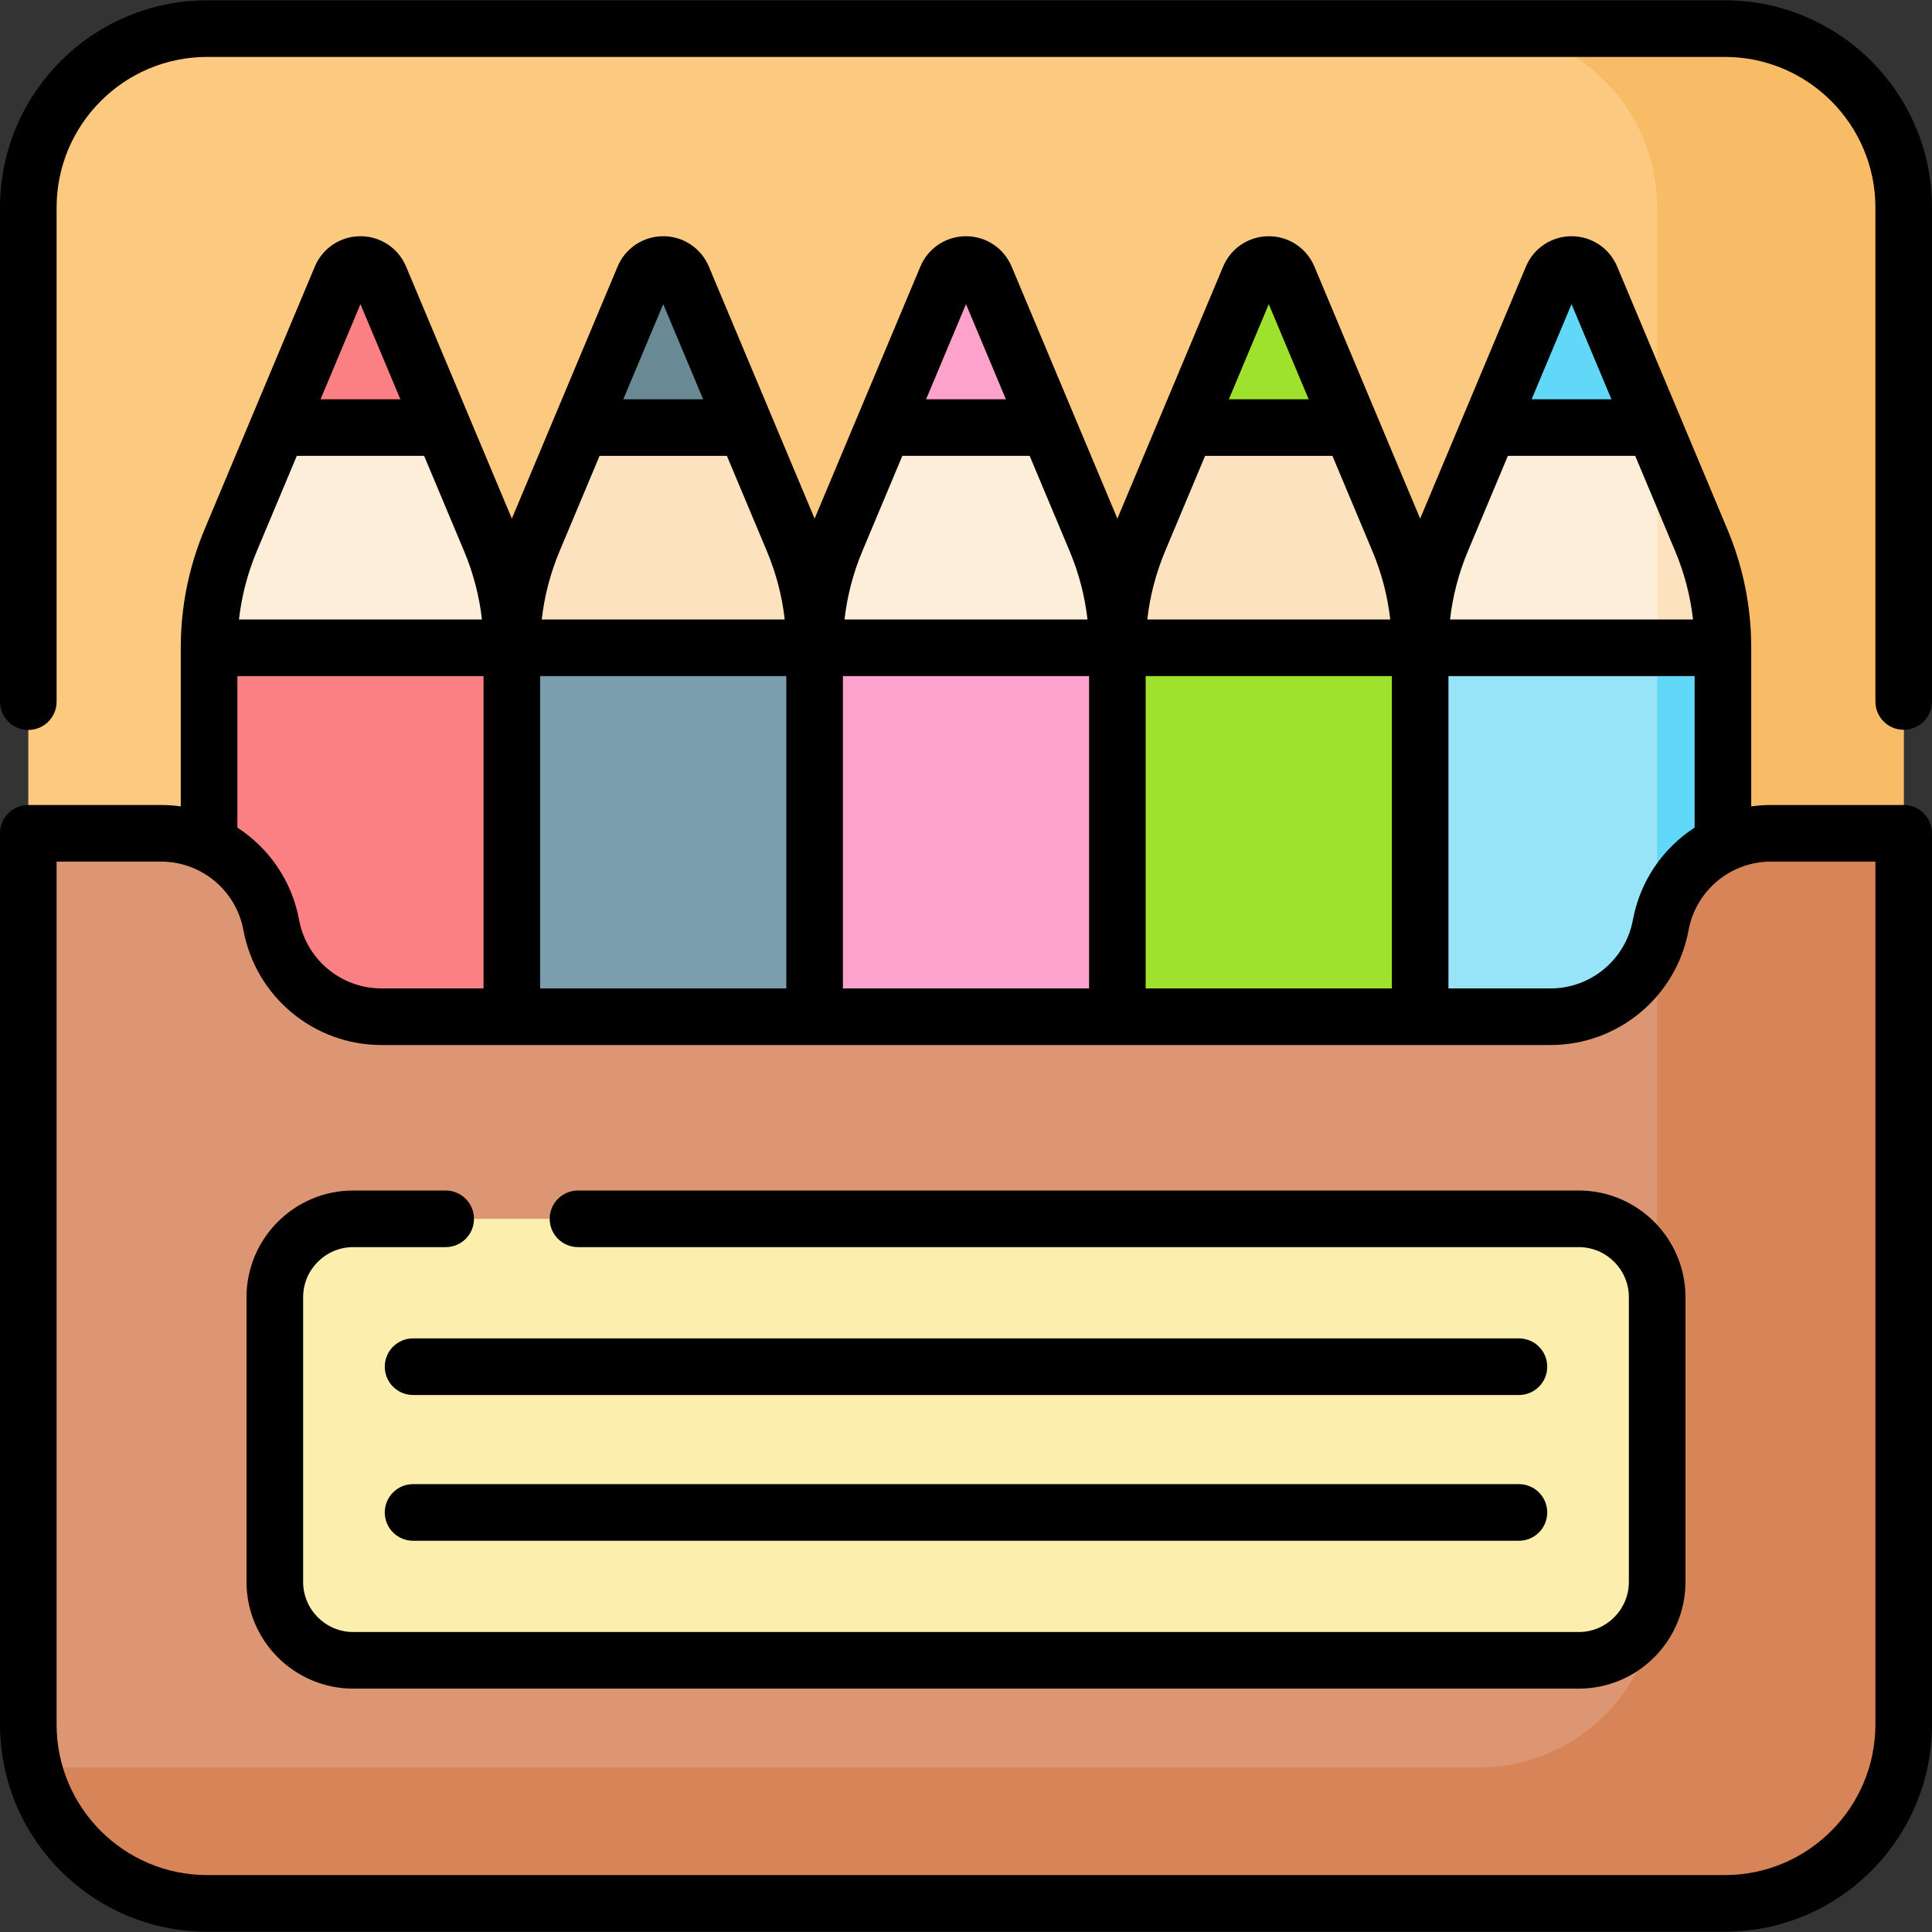 <?xml version="1.0" encoding="UTF-8" standalone="no"?>
<!DOCTYPE svg PUBLIC "-//W3C//DTD SVG 1.1//EN" "http://www.w3.org/Graphics/SVG/1.1/DTD/svg11.dtd">
<svg width="100%" height="100%" viewBox="0 0 512 512" version="1.1" xmlns="http://www.w3.org/2000/svg" xmlns:xlink="http://www.w3.org/1999/xlink" xml:space="preserve" xmlns:serif="http://www.serif.com/" style="fill-rule:evenodd;clip-rule:evenodd;stroke-linejoin:round;stroke-miterlimit:2;">
    <rect x="0" y="0" width="512" height="512" fill="#333333" stroke="none"/>
    <g>
        <g>
            <g>
                <path d="M7.5,296.937L7.5,54.983C7.5,28.805 28.722,7.583 54.9,7.583L457.1,7.583C483.278,7.583 504.5,28.805 504.5,54.983L504.5,296.937L7.5,296.937Z" style="fill:rgb(251,201,128);fill-rule:nonzero;"/>
                <path d="M439.167,54.983L439.167,296.937L504.5,296.937L504.5,54.983C504.5,28.805 483.278,7.583 457.1,7.583L391.767,7.583C417.945,7.583 439.167,28.805 439.167,54.983Z" style="fill:rgb(249,188,102);fill-rule:nonzero;"/>
            </g>
            <g>
                <g>
                    <g>
                        <g>
                            <g>
                                <path d="M129.901,143.141L100.698,73.542C98.774,68.957 92.278,68.957 90.354,73.542L61.151,143.141C57.36,152.175 55.408,161.875 55.408,171.672L135.645,171.672C135.645,161.875 133.692,152.175 129.901,143.141Z" style="fill:rgb(253,238,218);fill-rule:nonzero;"/>
                                <path d="M135.645,485.859L55.408,485.859L55.408,171.672L135.645,171.672L135.645,485.859Z" style="fill:rgb(250,128,132);fill-rule:nonzero;"/>
                            </g>
                            <path d="M117.383,113.307L100.698,73.542C98.774,68.957 92.278,68.957 90.354,73.542L73.669,113.307L117.383,113.307Z" style="fill:rgb(250,128,132);fill-rule:nonzero;"/>
                        </g>
                        <g>
                            <g>
                                <path d="M210.138,143.141L180.935,73.542C179.011,68.957 172.515,68.957 170.591,73.542L141.388,143.141C137.597,152.175 135.645,161.875 135.645,171.672L215.882,171.672C215.882,161.875 213.929,152.175 210.138,143.141Z" style="fill:rgb(252,226,190);fill-rule:nonzero;"/>
                                <path d="M215.882,485.859L135.645,485.859L135.645,171.672L215.882,171.672L215.882,485.859Z" style="fill:rgb(122,158,174);fill-rule:nonzero;"/>
                            </g>
                            <path d="M197.62,113.307L180.935,73.542C179.011,68.957 172.515,68.957 170.591,73.542L153.906,113.307L197.62,113.307Z" style="fill:rgb(105,137,148);fill-rule:nonzero;"/>
                        </g>
                        <g>
                            <g>
                                <path d="M290.375,143.141L261.172,73.542C259.248,68.957 252.752,68.957 250.828,73.542L221.625,143.141C217.834,152.175 215.882,161.875 215.882,171.672L296.119,171.672C296.118,161.875 294.166,152.175 290.375,143.141Z" style="fill:rgb(253,238,218);fill-rule:nonzero;"/>
                                <path d="M296.118,485.859L215.882,485.859L215.882,171.672L296.118,171.672L296.118,485.859Z" style="fill:rgb(252,162,205);fill-rule:nonzero;"/>
                            </g>
                            <path d="M277.857,113.307L261.172,73.542C259.248,68.957 252.752,68.957 250.828,73.542L234.143,113.307L277.857,113.307Z" style="fill:rgb(252,162,205);fill-rule:nonzero;"/>
                        </g>
                        <g>
                            <g>
                                <path d="M370.612,143.141L341.409,73.542C339.485,68.957 332.989,68.957 331.065,73.542L301.862,143.141C298.071,152.175 296.119,161.875 296.119,171.672L376.356,171.672C376.355,161.875 374.403,152.175 370.612,143.141Z" style="fill:rgb(252,226,190);fill-rule:nonzero;"/>
                                <path d="M376.355,485.859L296.118,485.859L296.118,171.672L376.355,171.672L376.355,485.859Z" style="fill:rgb(159,226,45);fill-rule:nonzero;"/>
                            </g>
                            <path d="M358.094,113.307L341.409,73.542C339.485,68.957 332.989,68.957 331.065,73.542L314.38,113.307L358.094,113.307Z" style="fill:rgb(159,226,45);fill-rule:nonzero;"/>
                        </g>
                        <g>
                            <g>
                                <path d="M456.592,485.859L376.355,485.859L376.355,171.672C376.355,161.875 378.307,152.175 382.098,143.141L411.301,73.542C413.225,68.957 419.721,68.957 421.645,73.542L450.848,143.141C454.639,152.175 456.591,161.875 456.591,171.672L456.591,485.859L456.592,485.859Z" style="fill:rgb(229,169,136);fill-rule:nonzero;"/>
                                <path d="M450.849,143.141L421.646,73.542C419.722,68.957 413.226,68.957 411.302,73.542L382.099,143.141C378.308,152.175 376.356,161.875 376.356,171.672L456.593,171.672C456.592,161.875 454.64,152.175 450.849,143.141Z" style="fill:rgb(253,238,218);fill-rule:nonzero;"/>
                                <path d="M456.592,485.859L376.355,485.859L376.355,171.672L456.592,171.672L456.592,485.859Z" style="fill:rgb(151,228,249);fill-rule:nonzero;"/>
                                <path d="M439.167,421.017C439.167,447.195 417.945,468.417 391.767,468.417L376.356,468.417L376.356,485.859L456.593,485.859L456.593,171.672L439.167,171.672L439.167,421.017Z" style="fill:rgb(98,216,249);fill-rule:nonzero;"/>
                                <path d="M439.167,115.299L439.167,171.672L456.593,171.672C456.593,161.875 454.641,152.175 450.85,143.141L439.167,115.299Z" style="fill:rgb(252,226,190);fill-rule:nonzero;"/>
                            </g>
                            <path d="M438.331,113.307L421.646,73.542C419.722,68.957 413.226,68.957 411.302,73.542L394.617,113.307L438.331,113.307Z" style="fill:rgb(98,216,249);fill-rule:nonzero;"/>
                        </g>
                    </g>
                    <path d="M440.113,245.139C437.505,259.225 425.219,269.445 410.894,269.445L101.105,269.445C86.78,269.445 74.494,259.225 71.886,245.139C69.278,231.053 56.992,220.833 42.667,220.833L7.5,220.833L7.5,457.017C7.5,483.195 28.722,504.417 54.9,504.417L457.1,504.417C483.278,504.417 504.5,483.195 504.5,457.017L504.5,220.833L469.332,220.833C455.007,220.833 442.721,231.053 440.113,245.139Z" style="fill:rgb(221,150,116);fill-rule:nonzero;"/>
                    <path d="M469.332,220.833C455.007,220.833 442.721,231.053 440.113,245.139C439.876,246.42 439.558,247.669 439.166,248.882L439.166,421.017C439.166,447.195 417.944,468.417 391.766,468.417L8.88,468.417C13.984,489.089 32.651,504.417 54.9,504.417L457.1,504.417C483.278,504.417 504.5,483.195 504.5,457.017L504.5,220.833L469.332,220.833Z" style="fill:rgb(216,132,89);fill-rule:nonzero;"/>
                </g>
                <path d="M418.389,440.004L93.611,440.004C82.136,440.004 72.834,430.702 72.834,419.227L72.834,343.778C72.834,332.303 82.136,323.001 93.611,323.001L418.389,323.001C429.864,323.001 439.166,332.303 439.166,343.778L439.166,419.227C439.167,430.702 429.864,440.004 418.389,440.004Z" style="fill:rgb(252,238,172);fill-rule:nonzero;"/>
            </g>
        </g>
        <g>
            <path d="M418.39,315.5L153.175,315.5C149.032,315.5 145.675,318.857 145.675,323C145.675,327.143 149.032,330.5 153.175,330.5L418.39,330.5C425.711,330.5 431.667,336.456 431.667,343.777L431.667,419.226C431.667,426.547 425.711,432.503 418.39,432.503L93.61,432.503C86.289,432.503 80.333,426.547 80.333,419.226L80.333,343.777C80.333,336.456 86.289,330.5 93.61,330.5L118.111,330.5C122.254,330.5 125.611,327.143 125.611,323C125.611,318.857 122.254,315.5 118.111,315.5L93.61,315.5C78.018,315.5 65.333,328.186 65.333,343.777L65.333,419.226C65.333,434.818 78.019,447.503 93.61,447.503L418.39,447.503C433.982,447.503 446.667,434.817 446.667,419.226L446.667,343.777C446.667,328.186 433.981,315.5 418.39,315.5Z" style="fill-rule:nonzero;"/>
            <path d="M402.533,354.689L109.467,354.689C105.324,354.689 101.967,358.046 101.967,362.189C101.967,366.332 105.324,369.689 109.467,369.689L402.533,369.689C406.676,369.689 410.033,366.332 410.033,362.189C410.033,358.046 406.676,354.689 402.533,354.689Z" style="fill-rule:nonzero;"/>
            <path d="M402.533,393.314L109.467,393.314C105.324,393.314 101.967,396.671 101.967,400.814C101.967,404.957 105.324,408.314 109.467,408.314L402.533,408.314C406.676,408.314 410.033,404.957 410.033,400.814C410.033,396.671 406.676,393.314 402.533,393.314Z" style="fill-rule:nonzero;"/>
            <path d="M457.1,0.083L54.9,0.083C24.628,0.083 0,24.711 0,54.982L0,185.943C0,190.086 3.357,193.443 7.5,193.443C11.643,193.443 15,190.086 15,185.943L15,54.982C15,32.981 32.899,15.083 54.9,15.083L457.1,15.083C479.101,15.083 497,32.981 497,54.982L497,185.903C497,190.046 500.357,193.403 504.5,193.403C508.643,193.403 512,190.046 512,185.903L512,54.982C512,24.711 487.372,0.083 457.1,0.083Z" style="fill-rule:nonzero;"/>
            <path d="M504.5,213.333L469.332,213.333C467.557,213.333 465.808,213.463 464.092,213.706L464.092,171.672C464.092,160.82 461.963,150.245 457.765,140.239L457.765,140.238C453.411,129.861 432.884,80.94 428.562,70.64C426.513,65.758 421.769,62.604 416.474,62.604C411.179,62.604 406.435,65.758 404.386,70.64C398.06,85.718 381.271,125.73 376.356,137.443C369.4,120.865 352.607,80.844 348.325,70.64C346.276,65.758 341.531,62.604 336.237,62.604C330.942,62.604 326.197,65.758 324.148,70.64L307.48,110.364C307.473,110.381 307.466,110.397 307.459,110.414L296.118,137.443C289.117,120.757 272.4,80.919 268.087,70.64C266.038,65.758 261.294,62.604 255.999,62.604C250.704,62.604 245.96,65.758 243.911,70.64C239.594,80.928 222.882,120.758 215.881,137.443C211.194,126.274 194.045,85.404 187.85,70.64C185.801,65.758 181.057,62.604 175.762,62.604C170.467,62.604 165.723,65.758 163.674,70.64C159.8,79.872 142.411,121.316 135.644,137.443C128.72,120.942 111.895,80.844 107.613,70.64C105.564,65.758 100.82,62.604 95.525,62.604C90.23,62.604 85.486,65.758 83.437,70.64C79.046,81.104 58.512,130.041 54.233,140.239C50.035,150.248 47.906,160.823 47.906,171.672L47.906,213.706C46.19,213.463 44.442,213.333 42.667,213.333L7.5,213.333C3.357,213.333 0,216.69 0,220.833L0,457.018C0,487.289 24.628,511.917 54.9,511.917L457.1,511.917C487.372,511.917 512,487.289 512,457.018L512,220.833C512,216.69 508.643,213.333 504.5,213.333ZM432.738,243.773C430.79,254.302 421.602,261.944 410.894,261.944L383.855,261.944L383.855,179.172L449.091,179.172L449.091,219.325C440.755,224.734 434.656,233.418 432.738,243.773ZM303.618,261.944L303.618,179.172L368.855,179.172L368.855,261.944L303.618,261.944ZM223.382,261.944L223.382,179.172L288.618,179.172L288.618,261.944L223.382,261.944ZM143.145,261.944L143.145,179.172L208.382,179.172L208.382,261.944L143.145,261.944ZM416.474,80.602L427.05,105.808L405.897,105.808L416.474,80.602ZM389.015,146.043L399.604,120.808L433.345,120.808L443.934,146.043L443.934,146.042C446.382,151.877 447.967,157.95 448.672,164.172L384.277,164.172C384.981,157.95 386.566,151.877 389.015,146.043ZM336.237,80.6L346.814,105.808L325.66,105.808L336.237,80.6ZM308.777,146.043L319.366,120.808L353.108,120.808L363.696,146.043L363.696,146.042C366.144,151.877 367.729,157.95 368.434,164.172L304.04,164.172C304.744,157.95 306.329,151.879 308.777,146.043ZM256,80.602L266.576,105.808L245.423,105.808L256,80.602ZM228.541,146.043L239.13,120.808L272.871,120.808L283.46,146.043L283.46,146.042C285.908,151.877 287.493,157.95 288.198,164.172L223.803,164.172C224.508,157.95 226.093,151.877 228.541,146.043ZM175.763,80.601L186.34,105.808L165.186,105.808L175.763,80.601ZM148.304,146.043L158.893,120.808L192.635,120.808L203.224,146.042C205.672,151.878 207.257,157.95 207.961,164.172L143.566,164.172C144.271,157.95 145.855,151.877 148.304,146.043ZM95.526,80.602L106.102,105.808L84.95,105.808L95.526,80.602ZM68.066,146.043L78.655,120.808L112.396,120.808L122.985,146.043L122.985,146.042C125.433,151.877 127.018,157.95 127.723,164.172L63.329,164.172C64.033,157.95 65.618,151.879 68.066,146.043ZM62.907,179.172L128.144,179.172L128.144,261.944L101.105,261.944C90.397,261.944 81.209,254.302 79.261,243.773C77.344,233.417 71.244,224.733 62.907,219.324L62.907,179.172ZM497,457.018C497,479.019 479.101,496.917 457.1,496.917L54.9,496.917C32.899,496.917 15,479.019 15,457.018L15,228.333L42.668,228.333C53.376,228.333 62.563,235.975 64.512,246.504C67.778,264.143 83.167,276.944 101.106,276.944L410.895,276.944C428.833,276.944 444.223,264.142 447.489,246.504C449.438,235.975 458.625,228.333 469.333,228.333L497,228.333L497,457.018Z" style="fill-rule:nonzero;"/>
        </g>
    </g>
</svg>
